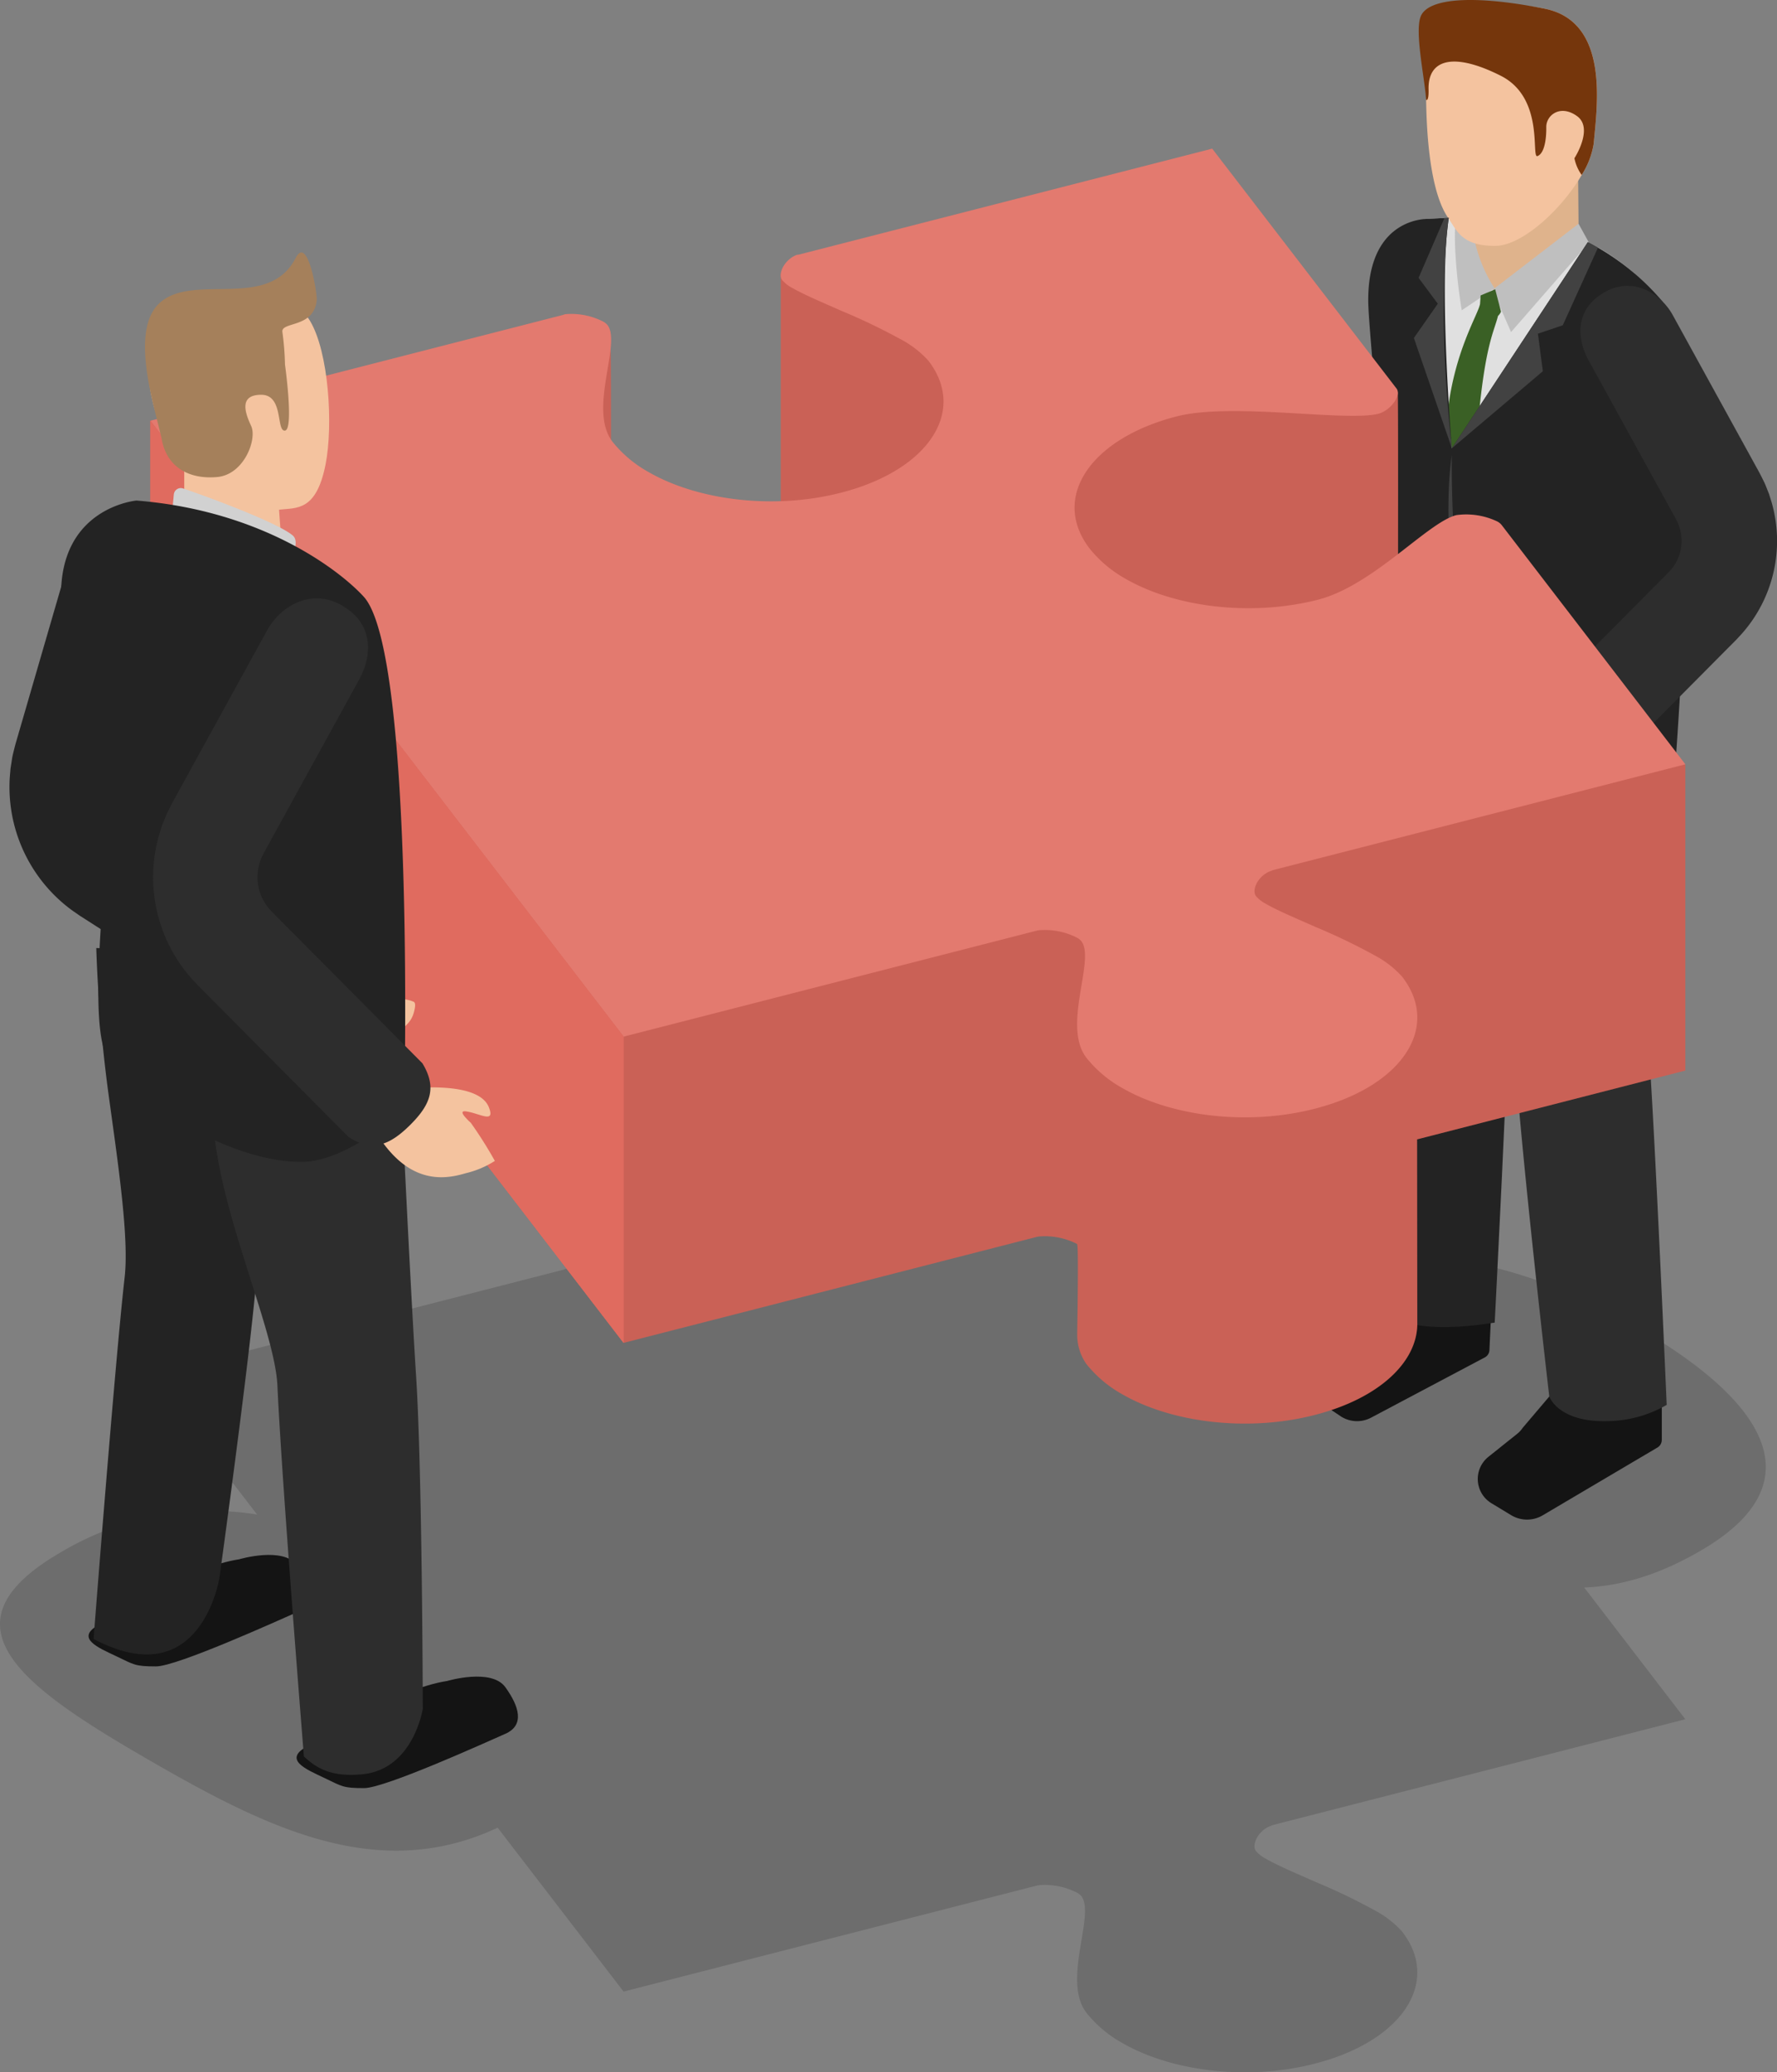 <svg xmlns="http://www.w3.org/2000/svg" width="286" height="333.525" viewBox="0 0 286 333.525">
  <rect x="0" y="0" width="286" height="333.525" fill="#808080" stroke="none"/>
  <g id="グループ_529" data-name="グループ 529" transform="translate(-11.355 -349.101)">
    <path id="パス_1047" data-name="パス 1047" d="M274.838,435.559c-15.526-8.965-32.361-13.918-48.436-10.01L206.45,399.585l-66.587,17.067-.239.021c-1.97.707-35.735,9.25-37.336,9.559l-.341.116L35.563,443.377,52.74,465.729a47.053,47.053,0,0,0-31.527,6.03c-20.36,11.751-6.006,21.856,14.351,33.607,19.192,11.079,36.872,19.653,55.888,10.755L111.72,542.5l66.619-17.088.274-.039a11.378,11.378,0,0,1,6.087,1.21,2.477,2.477,0,0,1,.693.545c2.3,3.015-3.156,13.616.82,18.781a19.5,19.5,0,0,0,5.77,4.862c7.906,4.567,20.149,6.111,30.95,3.335,14.066-3.589,20.374-13.106,14.1-21.243a16.017,16.017,0,0,0-4.507-3.48,96.539,96.539,0,0,0-9.418-4.521c-3.177-1.4-6.136-2.653-7.948-3.7a5.6,5.6,0,0,1-1.64-1.249c-.823-1.027.391-3.43,2.428-4.1l.271-.12L282.6,498.67l-16.276-21.2c5.854-.229,11.909-1.981,18.612-5.851C304.571,460.286,294.47,446.9,274.838,435.559Z" transform="translate(0 127.134)" opacity="0.15"/>
    <g id="グループ_528" data-name="グループ 528" transform="translate(12.878 349.101)">
      <g id="グループ_520" data-name="グループ 520" transform="translate(209.287)">
        <g id="グループ_519" data-name="グループ 519">
          <path id="パス_1048" data-name="パス 1048" d="M108.574,415.014v5.928a1.44,1.44,0,0,1-.711,1.242l-18.45,10.9a4.955,4.955,0,0,1-5.1-.028l-3.159-1.914a4.566,4.566,0,0,1-.486-7.469l4.651-3.719A4.273,4.273,0,0,0,86.19,419l4.9-5.77a1.445,1.445,0,0,1,1.369-.63l14.84.975A1.446,1.446,0,0,1,108.574,415.014Z" transform="translate(-51.925 -189.206)" fill="#141414"/>
          <path id="パス_1049" data-name="パス 1049" d="M100.445,411.428l-.264,5.731a1.408,1.408,0,0,1-.742,1.172l-18.316,9.7a4.816,4.816,0,0,1-4.929-.257l-2.962-1.991a4.416,4.416,0,0,1-.137-7.241l4.662-3.385a4.172,4.172,0,0,0,.883-.876l4.989-5.358a1.4,1.4,0,0,1,1.351-.545l14.3,1.6A1.394,1.394,0,0,1,100.445,411.428Z" transform="translate(-71.274 -199.862)" fill="#141414"/>
          <path id="パス_1050" data-name="パス 1050" d="M77.629,388.663s-2.354,29.177-2.815,42.518-.155,53.042-.155,53.042.088,6.287,18.1,3.473c0,0,2.231-42.909,2.445-56.275s12.057-49.977,12.057-49.977L78.2,378.594Z" transform="translate(-63.002 -274.828)" fill="#232323"/>
          <path id="パス_1051" data-name="パス 1051" d="M80.2,391.518s2.368,32.843,3.184,47.813S89,495.632,89,495.632s1.414,4.222,9.471,3.979A19.454,19.454,0,0,0,107.9,497s-1.872-43.789-2.966-58.762c-.566-7.716,3.128-23.259,3.652-36.164a79.642,79.642,0,0,0-2.192-21.915H79.537Z" transform="translate(-50.464 -270.89)" fill="#2d2d2d"/>
          <path id="パス_1052" data-name="パス 1052" d="M112.36,371.354c.616,3.564.6,7.195,1.158,10.769.549,3.5,1.58,6.9,2.364,10.344,1.72,7.536.992,15.421.911,23.094-.088,8.486,2.406,22.193-8.426,25-7.283,1.886-17.043,9.77-22.619,4.911-4.345-3.782-6.973-20.311-7.466-26.032-.542-6.315.084-12.518-1.052-18.8-2.361-13.084-1.731-26.387-1.7-39.619a8.535,8.535,0,0,1,4.328-1.749c16.831-1.168,26.039,2.519,33.276,8.863A3.989,3.989,0,0,0,112.36,371.354Z" transform="translate(-60.802 -324.036)" fill="#e0e0e0"/>
          <path id="パス_1053" data-name="パス 1053" d="M96.01,354.9l.148,16.536s.9,1.654-1.8,3.757-8.87,7.367-10.224,7.068-3.008-2.406-3.909-3.307a5.321,5.321,0,0,1-1.052-3.761c0-1.351-.6-12.025-.6-12.025Z" transform="translate(-52.899 -334.499)" fill="#dfb38c"/>
          <path id="パス_1054" data-name="パス 1054" d="M79.633,369.977l2.975,6.792,12.54-14.388-1.675-3.045Z" transform="translate(-50.221 -323.326)" fill="#bfbfbf"/>
          <path id="パス_1055" data-name="パス 1055" d="M84.279,373.726l-5.267,3.554a85.258,85.258,0,0,1-1.024-9.253c-.172-2.607,0-5.949,0-5.949l2.238-4.334a38,38,0,0,0,.855,8.3A23.507,23.507,0,0,0,84.279,373.726Z" transform="translate(-54.558 -327.339)" fill="#bfbfbf"/>
          <g id="グループ_516" data-name="グループ 516" transform="translate(17.528)">
            <path id="パス_1056" data-name="パス 1056" d="M76.62,364.607c.067.971-.039,13.851,3.553,19.006,1.376,1.97,2.136,4.6,7.709,4.5,4.2-.091,10.453-5.71,13.785-11.4a13.21,13.21,0,0,0,1.939-5.066c.493-5.763,2.681-19.583-7.9-21.694-10.558-2.125-15.9,1.566-17.384,4.5A22.262,22.262,0,0,0,76.62,364.607Z" transform="translate(-75.437 -348.549)" fill="#f4c39f"/>
            <path id="パス_1057" data-name="パス 1057" d="M77.439,365.159c.229.179.436-.281.4-1.664-.12-4.932,4.113-5.991,11.621-2.2,7.132,3.6,4.806,13.359,5.918,12.923s1.435-2.744,1.407-4.662,2.266-3.715,4.961-1.759-.433,6.773-.433,6.773a6.958,6.958,0,0,0,1.168,2.692,13.21,13.21,0,0,0,1.939-5.066c.493-5.763,2.681-19.583-7.9-21.694-10.558-2.125-18.369-1.879-19.861,1.052C75.483,353.865,77.217,361.556,77.439,365.159Z" transform="translate(-76.256 -349.101)" fill="#75360c"/>
          </g>
          <g id="グループ_517" data-name="グループ 517" transform="translate(9.403 35.064)">
            <path id="パス_1058" data-name="パス 1058" d="M82.878,363.325l-.095,1.376c-.338,1.749-4.046,7.455-5.2,17.268l.661,5.953,4.134-2.98c1.122-13.609,2.67-15.765,3.293-18.316a2.156,2.156,0,0,0,.486-.686l-.939-3.606Z" transform="translate(-64.788 -350.842)" fill="#3a6025"/>
            <path id="パス_1059" data-name="パス 1059" d="M77.358,416.339s-1.316,25.131,1.991,30.025c.7,1.041,3.444,3.434,7.265,5.953a1.124,1.124,0,0,0,1.731-.809l.848-16.335,2.283,17.855a3.816,3.816,0,0,0,2.132,3.276c4.76,2.312,10.1,4.067,15.051,4.007,5.154-.063,9.415-3.071,14.221-6.783,0,0,6.22-72.441-1.8-81.262a39.423,39.423,0,0,0-11.79-9.3L87.4,396.144s-2.181-26.271-.493-37.076q-1.6.048-3.314.165s-9.823-.419-9.647,13.415C74,376.191,75.5,390.9,77.358,416.339Z" transform="translate(-73.946 -359.064)" fill="#232323"/>
            <path id="パス_1060" data-name="パス 1060" d="M77.771,393.353l14.644-12.394-.793-6.048,4-1.349,5.673-12.508-1.631-.877Z" transform="translate(-64.314 -356.273)" fill="#424242"/>
            <path id="パス_1061" data-name="パス 1061" d="M82.145,396.146,76.034,378.4l3.849-5.517-3.093-4.159,4.162-9.63.7-.032S79.517,372.648,82.145,396.146Z" transform="translate(-68.689 -359.067)" fill="#424242"/>
          </g>
          <path id="パス_1062" data-name="パス 1062" d="M78.166,369.911s-.046,1.752.007,4.373.141,6.111.384,9.594c.183,3.487.531,6.959.788,9.57l.44,4.356s-.422-1.7-.883-4.3a89.559,89.559,0,0,1-1.133-9.58,87.085,87.085,0,0,1-.039-9.654C77.892,371.645,78.166,369.911,78.166,369.911Z" transform="translate(-55.307 -296.694)" fill="#424242"/>
          <g id="グループ_518" data-name="グループ 518" transform="translate(23.353 46.008)">
            <path id="パス_1063" data-name="パス 1063" d="M93.426,384.463s-11.417-1.646-13.1,2.6c-1,2.509,1.386.869,3.388.616,1.625-.208-1.193,2.2-2.846,3.392,0,0-.517.109-1.091.281a4.65,4.65,0,0,0-1.647.725c-.267.144-.317.436.018,1.172.683,1.509,1.474,2.315,5.612,3.55,3.406,1.013,9.155,1.8,14.091-7.635C104.4,376.631,93.426,384.463,93.426,384.463Z" transform="translate(-77.911 -312.143)" fill="#f4c39f"/>
            <path id="パス_1064" data-name="パス 1064" d="M84.027,439.715c3.008,2.99,5.608,4.042,9.088,1.752,0,0,3.511-3.536,8.778-8.834,2.635-2.649,5.707-5.742,9-9.056.82-.827,1.657-1.671,2.505-2.523l1.277-1.284.647-.651.939-1.02A22.5,22.5,0,0,0,121,397.01l-.415-1.33-.51-1.288c-.165-.433-.384-.837-.581-1.249-.2-.394-.44-.873-.556-1.073q-.871-1.578-1.713-3.117c-2.252-4.092-4.352-7.909-6.153-11.185l-6-10.914c-1.9-3.441-6.333-6.2-10.822-3.733-4.862,2.674-4.718,7.367-2.7,11.051,0,0,2.406,4.37,6.009,10.924,1.8,3.279,3.905,7.1,6.16,11.2l1.717,3.117c.06.116.165.3.194.362l.1.2a3.75,3.75,0,0,1,.19.4c.053.137.106.275.165.408l.13.426a7.145,7.145,0,0,1-1.485,6.734c-.106.106-.2.218-.3.331l-.626.633q-.644.649-1.281,1.288-1.272,1.282-2.509,2.526c-3.3,3.318-6.372,6.414-9.01,9.067-5.274,5.309-8.789,8.845-8.789,8.845C80.048,434.23,81.015,436.725,84.027,439.715Z" transform="translate(-70.029 -362.177)" fill="#2d2d2d"/>
          </g>
        </g>
      </g>
      <g id="グループ_521" data-name="グループ 521" transform="translate(22.686 23.925)">
        <path id="パス_1065" data-name="パス 1065" d="M186.6,380.977s-60.279-22.886-66.907-19.034c0,0-.011,49.376-.011,49.439a1.3,1.3,0,0,0,.26.876,5.539,5.539,0,0,0,1.64,1.249c1.808,1.045,4.771,2.3,7.948,3.7a98.106,98.106,0,0,1,9.418,4.521,16.019,16.019,0,0,1,4.507,3.479c6.273,8.138-.035,17.655-14.1,21.243-10.8,2.776-23.045,1.231-30.968-3.342a19.663,19.663,0,0,1-5.788-4.876c-3.441-4.486.246-13.148-.26-17.271-.074-.6.162-49.5-.127-49.882-.137-.176-73.972,14.5-73.972,14.5v49.284l76.157,99.124L161.011,516.9l.274-.039a11.375,11.375,0,0,1,6.087,1.207c.3.176.011,14.214.032,14.64a8.126,8.126,0,0,0,1.481,4.69,19.556,19.556,0,0,0,5.77,4.862c7.909,4.563,20.149,6.111,30.95,3.335,10.344-2.639,16.494-8.483,16.529-14.629l-.032-29.729,43.173-11.079V440.872s-52.683,5.563-61.581,7.849c-10.8,2.744-20.582,16.156-28.512,11.579a19.713,19.713,0,0,1-5.805-4.887c-6.238-8.155.07-17.676,14.066-21.261,8.866-2.269,27.221.9,32.421-.415,1.636-.426,3.124-2.185,3.131-3.392,0-.243.12-49.186-.014-49.369l-26.355-2.4" transform="translate(-18.236 -341.786)" fill="#e06b5f"/>
        <path id="パス_1066" data-name="パス 1066" d="M186.6,380.977s-60.279-22.886-66.907-19.034c0,0-.011,49.376-.011,49.439a1.3,1.3,0,0,0,.26.876,5.539,5.539,0,0,0,1.64,1.249c1.808,1.045,4.771,2.3,7.948,3.7a98.106,98.106,0,0,1,9.418,4.521,16.019,16.019,0,0,1,4.507,3.479c6.273,8.138-.035,17.655-14.1,21.243-10.8,2.776-23.045,1.231-30.968-3.342a19.663,19.663,0,0,1-5.788-4.876c-3.441-4.486.246-13.148-.26-17.271-.074-.6.162-49.5-.127-49.882-.137-.176-73.972,14.5-73.972,14.5v49.284l76.157,99.124L161.011,516.9l.274-.039a11.375,11.375,0,0,1,6.087,1.207c.3.176.011,14.214.032,14.64a8.126,8.126,0,0,0,1.481,4.69,19.556,19.556,0,0,0,5.77,4.862c7.909,4.563,20.149,6.111,30.95,3.335,10.344-2.639,16.494-8.483,16.529-14.629l-.032-29.729,43.173-11.079V440.872s-52.683,5.563-61.581,7.849c-10.8,2.744-20.582,16.156-28.512,11.579a19.713,19.713,0,0,1-5.805-4.887c-6.238-8.155.07-17.676,14.066-21.261,8.866-2.269,27.221.9,32.421-.415,1.636-.426,3.124-2.185,3.131-3.392,0-.243.12-49.186-.014-49.369l-26.355-2.4" transform="translate(-18.236 -341.786)" opacity="0.1" style="mix-blend-mode: darken;isolation: isolate"/>
        <path id="パス_1067" data-name="パス 1067" d="M189.123,355.9l-66.587,17.067-.239.021c-1.97.707-3.181,3.072-2.357,4.1a5.539,5.539,0,0,0,1.64,1.249c1.808,1.045,4.771,2.3,7.948,3.7a98.135,98.135,0,0,1,9.418,4.521,16.017,16.017,0,0,1,4.507,3.48c6.273,8.138-.035,17.655-14.1,21.243-10.8,2.776-23.045,1.231-30.968-3.342a19.664,19.664,0,0,1-5.788-4.876c-3.944-5.144,1.474-15.765-.788-18.76a2.477,2.477,0,0,0-.721-.577,11.248,11.248,0,0,0-6.125-1.179l-.341.12L18.236,399.693l76.157,99.124,66.619-17.088.274-.039a11.375,11.375,0,0,1,6.087,1.207,2.482,2.482,0,0,1,.693.549c2.3,3.015-3.156,13.616.82,18.781a19.554,19.554,0,0,0,5.77,4.862c7.909,4.563,20.149,6.111,30.95,3.335,14.066-3.589,20.374-13.106,14.1-21.244A16.019,16.019,0,0,0,215.2,485.7a97.364,97.364,0,0,0-9.418-4.525c-3.177-1.4-6.136-2.649-7.948-3.694a5.658,5.658,0,0,1-1.639-1.249c-.823-1.027.391-3.43,2.428-4.1l.271-.116,66.383-17.029L235.7,416.461a2.289,2.289,0,0,0-.683-.552,11.607,11.607,0,0,0-6.607-1.024c-4.655,1.2-13.373,11.332-22.274,13.616-10.8,2.748-23.02,1.207-30.95-3.371a19.711,19.711,0,0,1-5.805-4.887c-6.238-8.155.07-17.676,14.066-21.261,8.866-2.269,27.221.9,32.421-.415,1.97-.514,3.726-2.955,2.938-4.039L189.123,355.9" transform="translate(-18.236 -355.901)" fill="#e06b5f"/>
        <path id="パス_1068" data-name="パス 1068" d="M189.123,355.9l-66.587,17.067-.239.021c-1.97.707-3.181,3.072-2.357,4.1a5.539,5.539,0,0,0,1.64,1.249c1.808,1.045,4.771,2.3,7.948,3.7a98.135,98.135,0,0,1,9.418,4.521,16.017,16.017,0,0,1,4.507,3.48c6.273,8.138-.035,17.655-14.1,21.243-10.8,2.776-23.045,1.231-30.968-3.342a19.664,19.664,0,0,1-5.788-4.876c-3.944-5.144,1.474-15.765-.788-18.76a2.477,2.477,0,0,0-.721-.577,11.248,11.248,0,0,0-6.125-1.179l-.341.12L18.236,399.693l76.157,99.124,66.619-17.088.274-.039a11.375,11.375,0,0,1,6.087,1.207,2.482,2.482,0,0,1,.693.549c2.3,3.015-3.156,13.616.82,18.781a19.554,19.554,0,0,0,5.77,4.862c7.909,4.563,20.149,6.111,30.95,3.335,14.066-3.589,20.374-13.106,14.1-21.244A16.019,16.019,0,0,0,215.2,485.7a97.364,97.364,0,0,0-9.418-4.525c-3.177-1.4-6.136-2.649-7.948-3.694a5.658,5.658,0,0,1-1.639-1.249c-.823-1.027.391-3.43,2.428-4.1l.271-.116,66.383-17.029L235.7,416.461a2.289,2.289,0,0,0-.683-.552,11.607,11.607,0,0,0-6.607-1.024c-4.655,1.2-13.373,11.332-22.274,13.616-10.8,2.748-23.02,1.207-30.95-3.371a19.711,19.711,0,0,1-5.805-4.887c-6.238-8.155.07-17.676,14.066-21.261,8.866-2.269,27.221.9,32.421-.415,1.97-.514,3.726-2.955,2.938-4.039L189.123,355.9" transform="translate(-18.236 -355.901)" fill="#fff" opacity="0.1" style="mix-blend-mode: lighten;isolation: isolate"/>
        <path id="パス_1069" data-name="パス 1069" d="M94.391,516.757V467.472L18.236,368.347v49.284Z" transform="translate(-18.235 -324.557)" fill="#e06b5f"/>
        <path id="パス_1070" data-name="パス 1070" d="M94.391,516.757V467.472L18.236,368.347v49.284Z" transform="translate(-18.235 -324.557)" fill="#e06b5f"/>
      </g>
      <g id="グループ_527" data-name="グループ 527" transform="translate(0 40.64)">
        <g id="グループ_526" data-name="グループ 526">
          <g id="グループ_522" data-name="グループ 522" transform="translate(0 41.674)">
            <path id="パス_1071" data-name="パス 1071" d="M30.289,395.148s11.786-4.482,14.6-.352c1.661,2.438-1.27,1.26-3.469,1.464-1.784.165,1.8,2.058,3.845,2.938,0,0,.581-.007,1.231.042a5.068,5.068,0,0,1,1.928.376c.324.091.443.394.264,1.256-.369,1.773-1.02,2.818-5.14,5.123-3.392,1.9-9.334,4.106-16.853-4.778C16.709,389.416,30.289,395.148,30.289,395.148Z" transform="translate(16.518 -320.746)" fill="#f4c39f"/>
            <path id="パス_1072" data-name="パス 1072" d="M61.459,452.1c-2.5,3.909-5.017,5.65-9.278,4.039,0,0-4.588-2.934-11.473-7.329-3.441-2.2-7.455-4.764-11.758-7.515q-1.61-1.029-3.276-2.09-.829-.533-1.668-1.07l-.844-.538-1.249-.865a24.6,24.6,0,0,1-10.08-21.363l.127-1.516.236-1.5c.07-.5.2-.982.32-1.471.116-.468.26-1.034.338-1.277q.549-1.895,1.084-3.733c1.425-4.9,2.751-9.478,3.891-13.4,2.28-7.842,3.8-13.07,3.8-13.07,1.2-4.123,5.277-8.127,10.653-6.565,5.826,1.692,6.79,6.73,5.51,11.142,0,0-1.52,5.235-3.8,13.088-1.14,3.926-2.47,8.511-3.895,13.419-.359,1.224-.721,2.473-1.087,3.736-.039.137-.106.359-.123.433l-.049.236a3.491,3.491,0,0,0-.113.468c-.021.162-.046.32-.077.478l-.039.482a7.8,7.8,0,0,0,3.195,6.829c.134.091.267.183.4.281l.82.528c.559.359,1.119.714,1.671,1.066q1.662,1.066,3.279,2.1l11.776,7.522,11.484,7.336C64.393,445.3,63.957,448.193,61.459,452.1Z" transform="translate(-11.788 -372.497)" fill="#232323"/>
          </g>
          <g id="グループ_523" data-name="グループ 523" transform="translate(21.823)">
            <path id="パス_1073" data-name="パス 1073" d="M39.144,397.722s-11.322,2.881-17.475-9.76S18.01,368.5,24.828,363.18c2.03-1.587,4.658-.341,6.917-.433,5.334-.211,10.273,1.087,12.377,4.591,2.994,4.989,3.765,16.708,2.494,23.119C45.122,398,41.969,397.4,39.144,397.722Z" transform="translate(-17.569 -356.329)" fill="#f4c39f"/>
            <path id="パス_1074" data-name="パス 1074" d="M35.687,387.227l-15.9-7.765v-9.393l15.091,6.011Z" transform="translate(-13.479 -336.935)" fill="#f4c39f"/>
            <path id="パス_1075" data-name="パス 1075" d="M40.512,378.68s1.46,10.47,0,10.632-.165-5.763-3.817-5.763-2.6,2.924-1.622,5.035-1.136,7.789-5.439,8.2S21.6,395.4,20.7,390.857s-5.323-17.271-.5-21.951c5.341-5.182,17.609,1.249,22.028-7.367,1.942-3.786,3.483,5.7,3.392,6.741-.4,4.637-5.844,3.42-5.52,5.2A45.374,45.374,0,0,1,40.512,378.68Z" transform="translate(-17.991 -360.652)" fill="#a5805b"/>
          </g>
          <path id="パス_1076" data-name="パス 1076" d="M49.151,426.5s7.117-2.121,9.369,1,3.121,6.122,0,7.5-19.361,8.743-22.735,8.743-3.5-.25-6.372-1.625-6.994-3-2.5-5.246S41.031,427.751,49.151,426.5Z" transform="translate(21.291 -196.596)" fill="#141414"/>
          <path id="パス_1077" data-name="パス 1077" d="M39.634,420.936s7.121-2.125,9.369,1,3.121,6.122,0,7.494-19.361,8.743-22.735,8.743-3.5-.25-6.372-1.622-6.994-3-2.5-5.246S31.514,422.185,39.634,420.936Z" transform="translate(-2.675 -210.616)" fill="#141414"/>
          <path id="パス_1078" data-name="パス 1078" d="M19.589,372.446a1.129,1.129,0,0,1,1.481-.96c3.951,1.33,15.224,5.5,17.658,7.571,1.369,1.164-.686,4.408-.686,4.408l-18.847-6.857Z" transform="translate(6.865 -333.515)" fill="#d1d1d1"/>
          <path id="パス_1079" data-name="パス 1079" d="M44.412,403.848s-1.474,30.317-2.779,44.1-5.728,45.78-5.728,45.78-2.881,19.115-20.269,9.939c0,0,3.434-44.422,5-58.2.739-6.495-1.115-18.658-2.625-29.691a233.553,233.553,0,0,1-1.942-23.309l29.1.947Z" transform="translate(-2.098 -280.524)" fill="#232323"/>
          <path id="パス_1080" data-name="パス 1080" d="M51.947,406.377S53.533,440.483,54.529,456s1.077,53.531,1.077,53.531-1.5,9.82-9.827,10.555c-4.51.4-6.991-.682-9.309-2.878,0,0-3.557-44.14-4.264-59.695-.366-8.011-7.621-24.188-9.742-37.41a130.992,130.992,0,0,1-1.632-22.774l30.4-2.727Z" transform="translate(10.918 -275.158)" fill="#2d2d2d"/>
          <path id="パス_1081" data-name="パス 1081" d="M36.127,383.769l-3.084,7.042-13-14.919,1.737-3.158Z" transform="translate(8.993 -330.225)" fill="#bfbfbf"/>
          <g id="グループ_524" data-name="グループ 524" transform="translate(8.304 39.919)">
            <path id="パス_1082" data-name="パス 1082" d="M21.345,426.9c.018,7.427-2.984,29.972.443,35.046a37.551,37.551,0,0,0,8.37,8.194c.721.475,5.942,3.5,7.251,4.134,4.936,2.4,10.477,4.218,15.6,4.155,5.344-.067,11.375-4.268,16.36-8.117,0,0,.436-17.778-.1-36.953-.559-19.864-2.167-41.224-6.4-45.875C59.3,383.552,46.913,373.645,26.281,372c0,0-12.314,1.08-12.131,15.424C14.2,391.1,21.31,411.484,21.345,426.9Z" transform="translate(-14.148 -371.998)" fill="#232323"/>
          </g>
          <g id="グループ_525" data-name="グループ 525" transform="translate(23.128 55.664)">
            <path id="パス_1083" data-name="パス 1083" d="M34.739,400.832s12.479-1.8,14.323,2.843c1.087,2.741-1.516.95-3.7.672-.707-.091-.644.271-.2.82a10.041,10.041,0,0,0,.992,1.013,66.328,66.328,0,0,1,3.877,6.139,15.123,15.123,0,0,1-4.718,1.991c-3.722,1.112-10.006,1.97-15.4-8.342C22.741,392.272,34.739,400.832,34.739,400.832Z" transform="translate(4.962 -321.783)" fill="#f4c39f"/>
            <path id="パス_1084" data-name="パス 1084" d="M59.723,461.225c-3.29,3.268-6.132,4.419-9.936,1.914l-9.594-9.658c-2.881-2.9-6.238-6.277-9.837-9.9l-2.737-2.758q-.7-.7-1.4-1.4l-.707-.711L24.488,437.6a24.595,24.595,0,0,1-5.175-23.052l.454-1.453.559-1.407c.176-.471.415-.915.633-1.361s.478-.957.609-1.175q.95-1.731,1.872-3.406c2.459-4.475,4.757-8.648,6.723-12.226,3.937-7.16,6.558-11.931,6.558-11.931,2.072-3.761,6.924-6.776,11.828-4.078,5.316,2.92,5.158,8.05,2.945,12.075l-6.569,11.944c-1.97,3.582-4.268,7.761-6.73,12.24l-1.875,3.409c-.07.127-.183.327-.215.4l-.1.218a4.088,4.088,0,0,0-.211.433c-.053.151-.116.3-.179.45l-.141.461a7.8,7.8,0,0,0,1.622,7.36c.113.12.222.239.327.366l.686.69,1.4,1.407q1.393,1.4,2.744,2.762c3.6,3.627,6.966,7.008,9.848,9.911l9.6,9.668C64.072,455.23,63.013,457.953,59.723,461.225Z" transform="translate(-18.362 -376.473)" fill="#2d2d2d"/>
          </g>
        </g>
      </g>
    </g>
  </g>
</svg>
